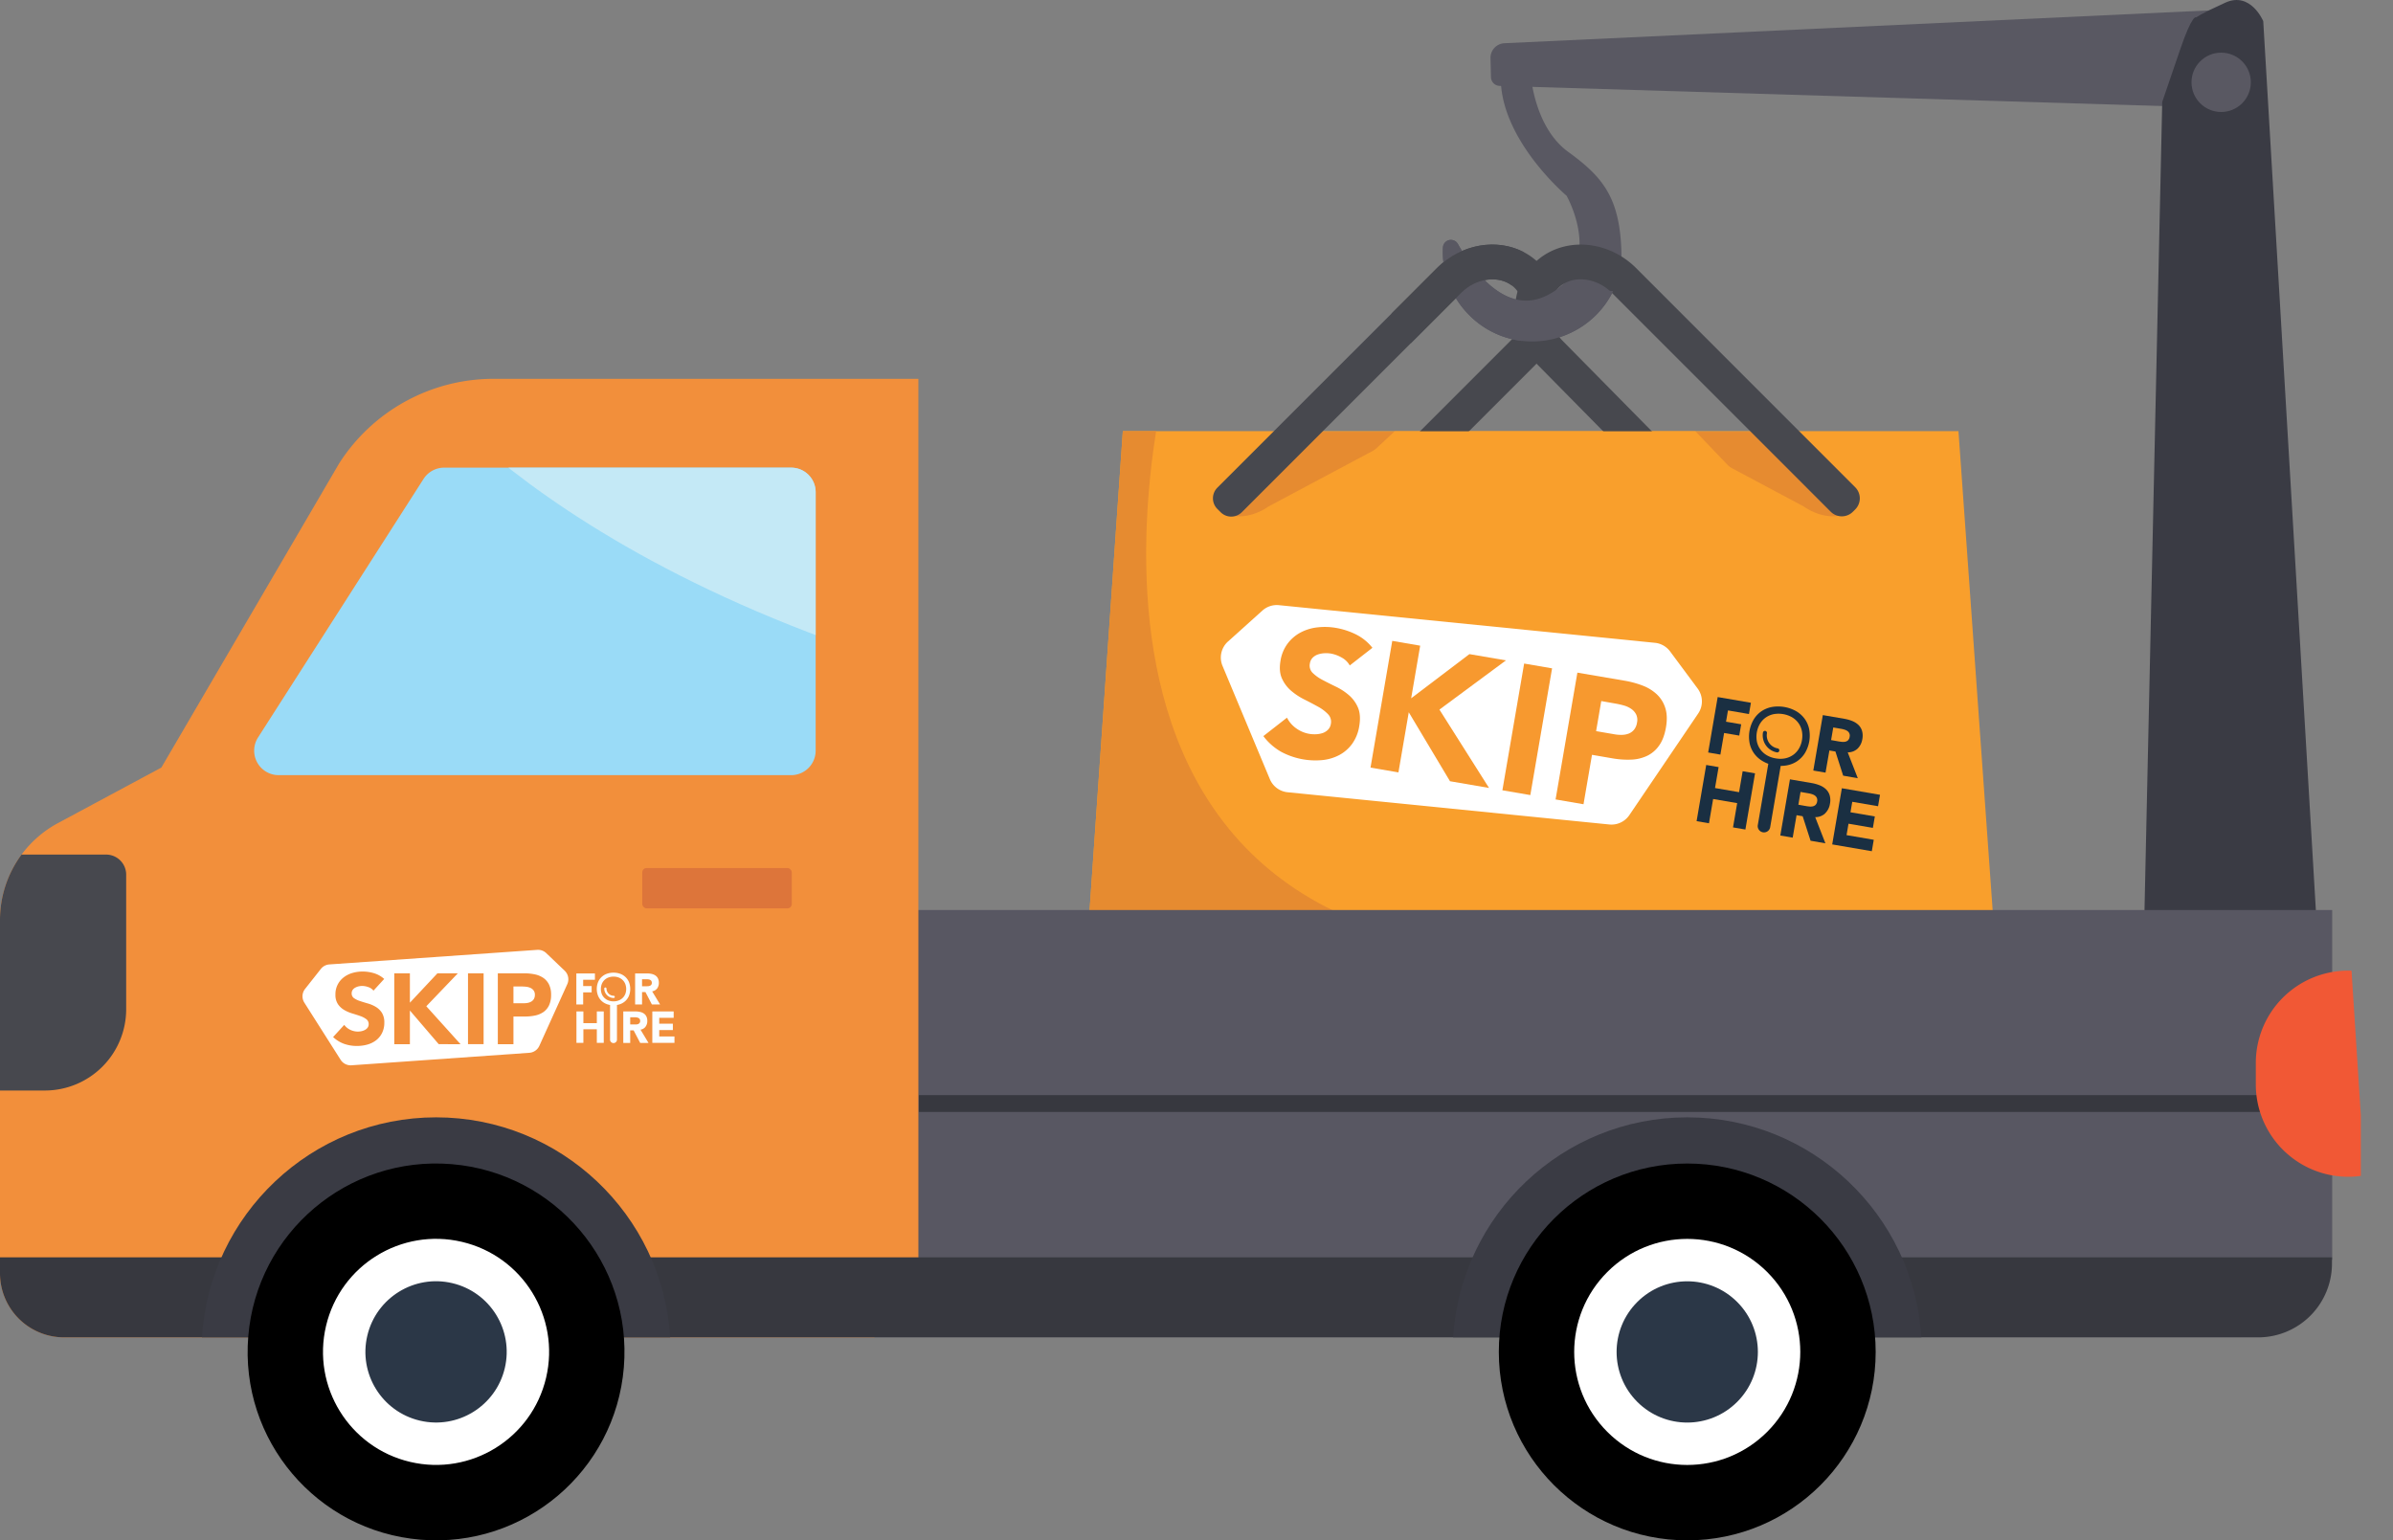 <svg xmlns="http://www.w3.org/2000/svg" xmlns:xlink="http://www.w3.org/1999/xlink" viewBox="0 0 1856.1 1194.85"><rect x="0" y="0" width="1856.1" height="1194.85" fill="#808080" stroke="none"/><defs><style>.cls-1{fill:none;}.cls-2{fill:#595862;}.cls-3{fill:#f99f2c;}.cls-4{clip-path:url(#clip-path);}.cls-5{fill:#e68b30;}.cls-6{fill:#47484e;}.cls-7{fill:#fff;}.cls-8{fill:#f7992f;}.cls-9{fill:#1a2f42;}.cls-10{fill:#3a3b44;}.cls-11{fill:#585762;}.cls-12{fill:#f28f3b;}.cls-13{fill:#37383f;}.cls-14{fill:#2b3747;}.cls-15{fill:#9adbf7;}.cls-16{clip-path:url(#clip-path-2);}.cls-17{fill:#c4e9f6;}.cls-18{fill:#dd753a;}.cls-19{fill:#fcfeff;}.cls-20{fill:#f15835;}</style><clipPath id="clip-path"><path class="cls-1" d="M1456.37,839.06H923.76c-45,0-81.48-41.21-81.48-92l28.64-412.63h648.14L1547.7,735.9C1547.7,792.87,1506.81,839.06,1456.37,839.06Z"/></clipPath><clipPath id="clip-path-2"><path class="cls-1" d="M613.71,601.29H216.09a19,19,0,0,1-16-29.16L328.52,371.49a19,19,0,0,1,16-8.73H613.71a19,19,0,0,1,18.95,18.95V582.34A19,19,0,0,1,613.71,601.29Z"/></clipPath></defs><g id="Layer_2" data-name="Layer 2"><g id="Layer_1-2" data-name="Layer 1"><path class="cls-2" d="M1732.24,7.19l-565.3,26.33a11.36,11.36,0,0,0-10.86,11.64l.37,14.73a6.94,6.94,0,0,0,6.4,6.73l530.7,16.15"/><path class="cls-3" d="M1456.37,839.06H923.76c-45,0-81.48-41.21-81.48-92l28.64-412.63h648.14L1547.7,735.9C1547.7,792.87,1506.81,839.06,1456.37,839.06Z"/><g class="cls-4"><path class="cls-5" d="M909.64,272.92S764.72,767.89,1243,738.77,1856.1,936.11,1856.1,936.11H742L599.75,285.87Z"/></g><path class="cls-5" d="M1092.56,334.92,983.64,393s-13.85,10.77-30.4,6.54l60-64.66Z"/><path class="cls-5" d="M1290.39,334.92,1399.3,393s13.86,10.77,30.41,6.54l-60-64.66Z"/><path class="cls-6" d="M1208.51,241a61.3,61.3,0,0,1-18.31,42.72L1053.45,420.51l-19-19,136.74-136.76a35.13,35.13,0,0,0,10.25-21.44"/><path class="cls-6" d="M1181.44,243.31c.67-7.53-1.47-14.83-6.58-19.93-10.21-10.22-29.16-8.54-41.37,3.67L963.22,397.32a11.63,11.63,0,0,1-16.46,0l-2.55-2.54a11.65,11.65,0,0,1,0-16.46l170.28-170.27c22.9-22.9,58.51-24.55,79.38-3.68A50.87,50.87,0,0,1,1208.51,241"/><path class="cls-7" d="M1248.27,639.55l-249.58-25a16.72,16.72,0,0,1-13.75-10.18L948.22,516.5a16.7,16.7,0,0,1,4.24-18.86l26.69-24A16.7,16.7,0,0,1,992,469.43l291.62,29.2a16.74,16.74,0,0,1,11.76,6.67l21.39,28.82a16.7,16.7,0,0,1,.42,19.33l-53.41,78.84a16.74,16.74,0,0,1-15.5,7.26"/><path class="cls-8" d="M1046.92,516.2a15.69,15.69,0,0,0-6.3-6.15,26.1,26.1,0,0,0-8.27-3.06,22.39,22.39,0,0,0-5-.28,18.72,18.72,0,0,0-5,.92,10.39,10.39,0,0,0-4.15,2.51,8,8,0,0,0-2.2,4.48,7.93,7.93,0,0,0,2.17,7.37,31.8,31.8,0,0,0,7.71,5.47q4.77,2.53,10.33,5.21a45.27,45.27,0,0,1,10.08,6.59,26.24,26.24,0,0,1,7,9.63q2.45,5.72,1,14.31a32,32,0,0,1-5.51,13.78,29.45,29.45,0,0,1-10,8.72,35.65,35.65,0,0,1-13.1,3.9,56.35,56.35,0,0,1-32.12-6.51A45.46,45.46,0,0,1,979.91,571l18.32-14.3a22.77,22.77,0,0,0,7.22,8.32,24.08,24.08,0,0,0,15.52,4.52,18.05,18.05,0,0,0,5.18-1,10.71,10.71,0,0,0,4-2.6,8.1,8.1,0,0,0,2.1-4.36,8.4,8.4,0,0,0-2.2-7.59,31.41,31.41,0,0,0-7.78-5.84q-4.83-2.68-10.49-5.52a50.49,50.49,0,0,1-10.28-6.76,27.24,27.24,0,0,1-7.15-9.52q-2.55-5.58-1.14-13.77a29.94,29.94,0,0,1,5.51-13.35,30.56,30.56,0,0,1,10-8.57,36.62,36.62,0,0,1,13.05-4,50.25,50.25,0,0,1,14.37.39,56.06,56.06,0,0,1,15.7,5.13,37.64,37.64,0,0,1,12.66,10.32Z"/><polygon class="cls-8" points="1079.89 497.13 1101.55 500.85 1094.55 541.67 1139.73 507.4 1168.06 512.26 1116.48 550.43 1154.94 611.21 1124.67 606.01 1092.69 552.5 1084.68 599.15 1063.02 595.43 1079.89 497.13"/><rect class="cls-8" x="1134.63" y="554.69" width="99.74" height="21.98" transform="translate(426.66 1637.46) rotate(-80.26)"/><path class="cls-8" d="M1223.48,521.77,1260,528a73.07,73.07,0,0,1,14.2,3.86,33.36,33.36,0,0,1,11,6.83,24.54,24.54,0,0,1,6.48,10.55q2,6.27.5,15t-5.25,14a24.05,24.05,0,0,1-9.24,8,31.35,31.35,0,0,1-12.36,3,68.54,68.54,0,0,1-14.7-1l-15.82-2.72-6.58,38.33-21.66-3.72ZM1238,567.14l14.44,2.48a28.61,28.61,0,0,0,5.72.41,15.26,15.26,0,0,0,5.18-1,10.22,10.22,0,0,0,4.09-3,11.59,11.59,0,0,0,2.31-5.53,9.92,9.92,0,0,0-.7-6.34,11.65,11.65,0,0,0-3.84-4.31,19.51,19.51,0,0,0-5.76-2.63,63.15,63.15,0,0,0-6.33-1.44L1242,543.81Z"/><polygon class="cls-9" points="1337.28 568.58 1349.03 570.59 1350.53 561.84 1338.78 559.83 1340.28 551.08 1356.57 553.88 1358.07 545.13 1332.3 540.71 1324.92 583.71 1334.4 585.34 1337.28 568.58"/><path class="cls-9" d="M1394,590.4a20.75,20.75,0,0,0,6-6.31,26.45,26.45,0,0,0,3.21-18.71,20.71,20.71,0,0,0-3.6-8,21.64,21.64,0,0,0-6.57-5.79,28.64,28.64,0,0,0-18.59-3.19,21.68,21.68,0,0,0-8.13,3.27,20.83,20.83,0,0,0-6,6.3,26.48,26.48,0,0,0-3.21,18.71,20.76,20.76,0,0,0,3.6,8,21.56,21.56,0,0,0,6.58,5.79,24.49,24.49,0,0,0,4.28,2l-8.19,47.73a4.88,4.88,0,0,0,9.61,1.65l8.19-47.74a25,25,0,0,0,4.69-.41,21.62,21.62,0,0,0,8.13-3.27m-16.76-2.17a19.57,19.57,0,0,1-7-2.51,16.48,16.48,0,0,1-4.92-4.53,15.82,15.82,0,0,1-2.61-6,20.06,20.06,0,0,1,2.36-13.75,15.83,15.83,0,0,1,4.48-4.86,16.51,16.51,0,0,1,6.14-2.63,21.31,21.31,0,0,1,14.41,2.47,16.56,16.56,0,0,1,4.91,4.53,15.79,15.79,0,0,1,2.6,6.07,19.05,19.05,0,0,1,.06,7.07,18.86,18.86,0,0,1-2.42,6.68,15.87,15.87,0,0,1-4.47,4.82,16.44,16.44,0,0,1-6.14,2.63,19.44,19.44,0,0,1-7.42,0"/><path class="cls-9" d="M1433.16,583.59a10.88,10.88,0,0,0,7.62-2.85,12.93,12.93,0,0,0,3.7-7.34,13.81,13.81,0,0,0-.23-6.51,10.86,10.86,0,0,0-2.84-4.62,15.09,15.09,0,0,0-4.8-3,29.64,29.64,0,0,0-6.11-1.7l-16.65-2.86-7.38,43,9.48,1.62,3-17.19,4.68.81,6,18.73,11.35,2Zm.26-9.34a4.55,4.55,0,0,1-2.16,1.1,8.74,8.74,0,0,1-2.68.11c-1-.11-1.87-.23-2.72-.38l-5.59-1,1.68-9.78,6.2,1.07a17.93,17.93,0,0,1,2.58.63,7.61,7.61,0,0,1,2.25,1.1,4.26,4.26,0,0,1,1.66,4.51,4.44,4.44,0,0,1-1.22,2.6"/><polygon class="cls-9" points="1348.88 614.49 1330.23 611.29 1333.02 595.04 1323.41 593.39 1315.94 636.98 1325.54 638.62 1328.77 619.79 1347.42 622.99 1344.19 641.82 1353.79 643.47 1361.27 599.89 1351.67 598.24 1348.88 614.49"/><path class="cls-9" d="M1415.63,630.92a13,13,0,0,0,3.75-7.44,13.88,13.88,0,0,0-.23-6.59,11,11,0,0,0-2.87-4.68,15.23,15.23,0,0,0-4.87-3.05,30.24,30.24,0,0,0-6.19-1.73l-16.87-2.89-7.48,43.58,9.61,1.64,3-17.41,4.74.81,6.12,19,11.51,2-7.91-20.31a11,11,0,0,0,7.71-2.89m-7.46-6.57a4.5,4.5,0,0,1-2.18,1.11,8.65,8.65,0,0,1-2.71.11c-1-.1-1.9-.23-2.76-.38l-5.66-1,1.7-9.91,6.28,1.08a19.83,19.83,0,0,1,2.61.64,7.82,7.82,0,0,1,2.28,1.12,4.61,4.61,0,0,1,1.47,1.8,4.73,4.73,0,0,1,.22,2.76,4.43,4.43,0,0,1-1.25,2.64"/><polygon class="cls-9" points="1433.77 638.95 1452.67 642.19 1454.19 633.32 1435.29 630.08 1436.69 621.96 1456.69 625.39 1458.21 616.53 1428.61 611.45 1421.13 655.02 1451.84 660.29 1453.36 651.43 1432.25 647.81 1433.77 638.95"/><path class="cls-9" d="M1378.9,580.55a10.27,10.27,0,0,1-8.38-11.85,1.57,1.57,0,0,0-3.09-.53,13.41,13.41,0,0,0,10.94,15.47,1.57,1.57,0,0,0,.53-3.09"/><path class="cls-2" d="M1257.65,195.61c1.13,39.84-33.76,71.85-74.1,69.1-36.37-2.48-65.12-34-64.42-70.45,0-.78,0-1.55.08-2.32a6.19,6.19,0,0,1,11.53-2.78c12.34,21.71,38,56.26,69.79,39.67,45-23.5,14.58-77,14.58-77s-53.46-45-51-94.78h23.09s2.43,41.31,29.16,60.75S1256.43,153.08,1257.65,195.61Z"/><path class="cls-6" d="M1439,395.14l-1.82,1.82a12.15,12.15,0,0,1-17.19,0L1250.11,227.05c-12.21-12.21-31.15-13.89-41.37-3.67s-8.53,29.16,3.68,41.37l128,129.83-19,19-128-129.83c-22.9-22.9-24.55-58.51-3.67-79.38s56.48-19.22,79.38,3.68L1439,378A12.16,12.16,0,0,1,1439,395.14Z"/><polygon class="cls-3" points="1081.79 334.54 1315.02 334.54 1374.29 396.5 1339.65 442.3 1115.65 452.31 1035.6 444.23 1024.06 408.43 1043.68 369.95 1081.79 334.54"/><path class="cls-2" d="M1251.19,225.85a69.94,69.94,0,0,1-67.64,38.86c-36.37-2.48-65.12-34-64.42-70.45,0-.78,0-1.55.08-2.32a6.19,6.19,0,0,1,11.53-2.78c12.34,21.71,38,56.26,69.79,39.67a53.24,53.24,0,0,0,10.42-7"/><path class="cls-6" d="M1172.75,221.52c-10.55-8.1-27.85-5.88-39.26,5.53l-39.18,39.19-15-23.05,35.15-35.14c18.94-19,46.58-23.35,67.38-12.49"/><path class="cls-10" d="M1798.46,743l-43-726.57s-9.7-23.3-29.37-14.39-22.56,11.46-22.56,11.46S1700.67,10,1691,38.44L1677.1,79.08l-13.89,633.48Z"/><circle class="cls-2" cx="1722.82" cy="63.85" r="23.01"/><polygon class="cls-11" points="1808.95 977.12 1808.95 705.93 706.18 705.93 706.18 1009.7 1773.05 1009.7 1808.95 977.12"/><path class="cls-12" d="M678.18,1037.4H49.67A49.67,49.67,0,0,1,0,987.73V713.64A85.35,85.35,0,0,1,16.72,662.9a86.45,86.45,0,0,1,12.39-13.43,84.78,84.78,0,0,1,15.87-11l80.18-43.08L263.09,359.41a142.22,142.22,0,0,1,119.82-65.57H712.34v722.43"/><path class="cls-13" d="M1808.77,975.34v4.76a57.28,57.28,0,0,1-57.3,57.3H49.67A49.67,49.67,0,0,1,0,987.73V975.34Z"/><path class="cls-10" d="M156.63,1037.4H519.82C514,942.29,434.77,866.73,338.23,866.73S162.51,942.29,156.63,1037.4Z"/><path class="cls-10" d="M1127.09,1037.4h363.19c-5.88-95.11-85-170.67-181.6-170.67S1133,942.29,1127.09,1037.4Z"/><circle cx="338.23" cy="1048.7" r="146.15" transform="translate(-734.8 1299.29) rotate(-85.27)"/><circle class="cls-7" cx="338.23" cy="1048.7" r="87.68" transform="translate(-760.13 1136.95) rotate(-76.72)"/><circle class="cls-14" cx="338.23" cy="1048.7" r="54.79" transform="translate(-760.13 1136.95) rotate(-76.72)"/><path class="cls-6" d="M0,713.64V845.92H34.77a63.1,63.1,0,0,0,63.1-63.09V678.48A15.59,15.59,0,0,0,82.29,662.9H16.72A85.35,85.35,0,0,0,0,713.64Z"/><path class="cls-15" d="M613.71,601.29H216.09a19,19,0,0,1-16-29.16L328.52,371.49a19,19,0,0,1,16-8.73H613.71a19,19,0,0,1,18.95,18.95V582.34A19,19,0,0,1,613.71,601.29Z"/><g class="cls-16"><path class="cls-17" d="M319.59,290.56s136.6,192.1,559.22,268.94L844.66,294.83Z"/></g><rect class="cls-18" x="498.17" y="673.34" width="115.97" height="31.31" rx="3.39" transform="translate(1112.31 1377.98) rotate(-180)"/><path class="cls-7" d="M411.41,766.31a10.51,10.51,0,0,0-3.38-.89,34.32,34.32,0,0,0-3.57-.2h-6.21v13h8.07a15.44,15.44,0,0,0,3.15-.31,8.56,8.56,0,0,0,2.72-1.05,5.62,5.62,0,0,0,1.94-2,6.39,6.39,0,0,0,.74-3.22,5.43,5.43,0,0,0-1-3.38A6.47,6.47,0,0,0,411.41,766.31Z"/><path class="cls-7" d="M438,753l-14.31-13.66a9.2,9.2,0,0,0-7-2.53L255.46,748.11a9.2,9.2,0,0,0-6.58,3.48l-12.27,15.54a9.21,9.21,0,0,0-.54,10.64l28.14,44.33a9.25,9.25,0,0,0,8.43,4.25l137.94-9.69a9.23,9.23,0,0,0,7.75-5.39L440,763.45A9.21,9.21,0,0,0,438,753ZM296.35,801.26a16.23,16.23,0,0,1-4.62,5.67,19.72,19.72,0,0,1-6.76,3.34,29.86,29.86,0,0,1-8.11,1.08,29.32,29.32,0,0,1-9.94-1.63,24.67,24.67,0,0,1-8.55-5.28L267,795a12.55,12.55,0,0,0,4.7,3.84,13.38,13.38,0,0,0,5.87,1.36,12.9,12.9,0,0,0,3-.35,9.56,9.56,0,0,0,2.71-1.05,5.87,5.87,0,0,0,1.95-1.78,4.48,4.48,0,0,0,.73-2.57,4.65,4.65,0,0,0-1.9-3.92,17.37,17.37,0,0,0-4.78-2.44q-2.86-1-6.21-2a28,28,0,0,1-6.21-2.72,14.92,14.92,0,0,1-4.78-4.51,12.85,12.85,0,0,1-1.9-7.37,16.46,16.46,0,0,1,1.75-7.77,16.64,16.64,0,0,1,4.66-5.59,20.1,20.1,0,0,1,6.71-3.38,27.6,27.6,0,0,1,7.85-1.13,30.84,30.84,0,0,1,9,1.32,20.78,20.78,0,0,1,7.84,4.43l-8.31,9.08a8.59,8.59,0,0,0-4-2.75,14.17,14.17,0,0,0-4.77-.89,12.27,12.27,0,0,0-2.72.31,9.94,9.94,0,0,0-2.64,1,5.71,5.71,0,0,0-2,1.74,4.43,4.43,0,0,0-.78,2.64,4.38,4.38,0,0,0,1.86,3.81,17.73,17.73,0,0,0,4.7,2.25c1.89.62,3.93,1.25,6.1,1.87a25.14,25.14,0,0,1,6.1,2.64,14.57,14.57,0,0,1,4.7,4.58,14,14,0,0,1,1.86,7.69A17.66,17.66,0,0,1,296.35,801.26Zm43.94,8.7-22.36-26.1V810H305.81V755h12.12V777.8L339.28,755h15.85l-24.47,25.55L357.22,810Zm34.81,0H363V755H375.1Zm50.8-30.22a13.25,13.25,0,0,1-4.27,5.21,17.61,17.61,0,0,1-6.45,2.76,38.08,38.08,0,0,1-8.08.81h-8.85V810H386.13V755h20.43a40.11,40.11,0,0,1,8.07.78,18.48,18.48,0,0,1,6.65,2.68,13.49,13.49,0,0,1,4.5,5.12,17.59,17.59,0,0,1,1.67,8.12A18.76,18.76,0,0,1,425.9,779.74Z"/><polygon class="cls-19" points="452.33 769.79 458.9 769.79 458.9 764.9 452.33 764.9 452.33 760.01 461.45 760.01 461.45 755.11 447.03 755.11 447.03 779.17 452.33 779.17 452.33 769.79"/><path class="cls-19" d="M485.17,776.37a11.47,11.47,0,0,0,2.71-4,14.73,14.73,0,0,0,0-10.46,11.34,11.34,0,0,0-2.71-4,11.82,11.82,0,0,0-4.11-2.54,15.8,15.8,0,0,0-10.4,0,12,12,0,0,0-4.11,2.54,11.45,11.45,0,0,0-2.7,4,14.58,14.58,0,0,0,0,10.46,11.58,11.58,0,0,0,2.7,4,12,12,0,0,0,4.11,2.53,13.14,13.14,0,0,0,2.52.66v26.7a2.69,2.69,0,1,0,5.37,0v-26.7a13,13,0,0,0,2.51-.66,11.8,11.8,0,0,0,4.11-2.53m-9.31.38a10.74,10.74,0,0,1-4-.72,8.86,8.86,0,0,1-3.1-2,8.75,8.75,0,0,1-2-3,11.06,11.06,0,0,1,0-7.69,8.78,8.78,0,0,1,2-3.06,9,9,0,0,1,3.1-2,11.61,11.61,0,0,1,8.05,0,9.2,9.2,0,0,1,3.1,2,8.78,8.78,0,0,1,2,3.06,11.06,11.06,0,0,1,0,7.69,8.75,8.75,0,0,1-2,3,9,9,0,0,1-3.1,2,10.75,10.75,0,0,1-4,.72"/><path class="cls-19" d="M505.83,769a6,6,0,0,0,3.88-2.26,7.07,7.07,0,0,0,1.32-4.33,7.56,7.56,0,0,0-.73-3.52,5.88,5.88,0,0,0-2-2.24,8.23,8.23,0,0,0-2.89-1.19,16.29,16.29,0,0,0-3.48-.36h-9.31v24.06H498v-9.62h2.62l5,9.62H512Zm-.73-5.1a2.43,2.43,0,0,1-1.07.8,4.9,4.9,0,0,1-1.44.31c-.53,0-1,.05-1.51.05H498V759.6h3.47a10.54,10.54,0,0,1,1.46.1,4.26,4.26,0,0,1,1.32.39,2.45,2.45,0,0,1,.95.83,2.56,2.56,0,0,1,.38,1.47,2.37,2.37,0,0,1-.43,1.52"/><polygon class="cls-19" points="462.92 793.66 452.49 793.66 452.49 784.57 447.11 784.57 447.11 808.95 452.49 808.95 452.49 798.41 462.92 798.41 462.92 808.95 468.29 808.95 468.29 784.57 462.92 784.57 462.92 793.66"/><path class="cls-19" d="M500.72,796.37a7.15,7.15,0,0,0,1.35-4.4,7.75,7.75,0,0,0-.74-3.56,6,6,0,0,0-2-2.27,8.47,8.47,0,0,0-2.93-1.21,16.7,16.7,0,0,0-3.53-.36h-9.43V809h5.37v-9.74h2.65l5.1,9.74H503l-6.2-10.29a6.08,6.08,0,0,0,3.92-2.29m-4.66-2.88a2.51,2.51,0,0,1-1.09.81,4.67,4.67,0,0,1-1.46.31c-.54,0-1.05,0-1.53,0h-3.17v-5.54h3.51a10.72,10.72,0,0,1,1.48.1,4.26,4.26,0,0,1,1.35.4,2.43,2.43,0,0,1,1,.84,2.6,2.6,0,0,1,.38,1.48,2.51,2.51,0,0,1-.43,1.55"/><polygon class="cls-19" points="511.33 799.03 521.9 799.03 521.9 794.08 511.33 794.08 511.33 789.53 522.52 789.53 522.52 784.57 505.96 784.57 505.96 808.95 523.14 808.95 523.14 803.99 511.33 803.99 511.33 799.03"/><path class="cls-19" d="M476.07,772.42a5.67,5.67,0,0,1-5.66-5.66.87.87,0,0,0-1.73,0,7.4,7.4,0,0,0,7.39,7.39.87.87,0,0,0,0-1.73"/><circle cx="1308.69" cy="1048.7" r="146.15"/><circle class="cls-7" cx="1308.69" cy="1048.7" r="87.68" transform="translate(-358.24 1232.54) rotate(-45)"/><circle class="cls-14" cx="1308.69" cy="1048.7" r="54.79" transform="translate(-358.24 1232.54) rotate(-45)"/><rect class="cls-13" x="712.7" y="849.5" width="1060.35" height="13.03"/><path class="cls-20" d="M1749.69,824.53v16.68a71.65,71.65,0,0,0,71.63,71.62,68.25,68.25,0,0,0,9.84-.68v-47L1823.93,753c-.86-.07-1.76-.07-2.61-.07A71.6,71.6,0,0,0,1749.69,824.53Z"/></g></g></svg>